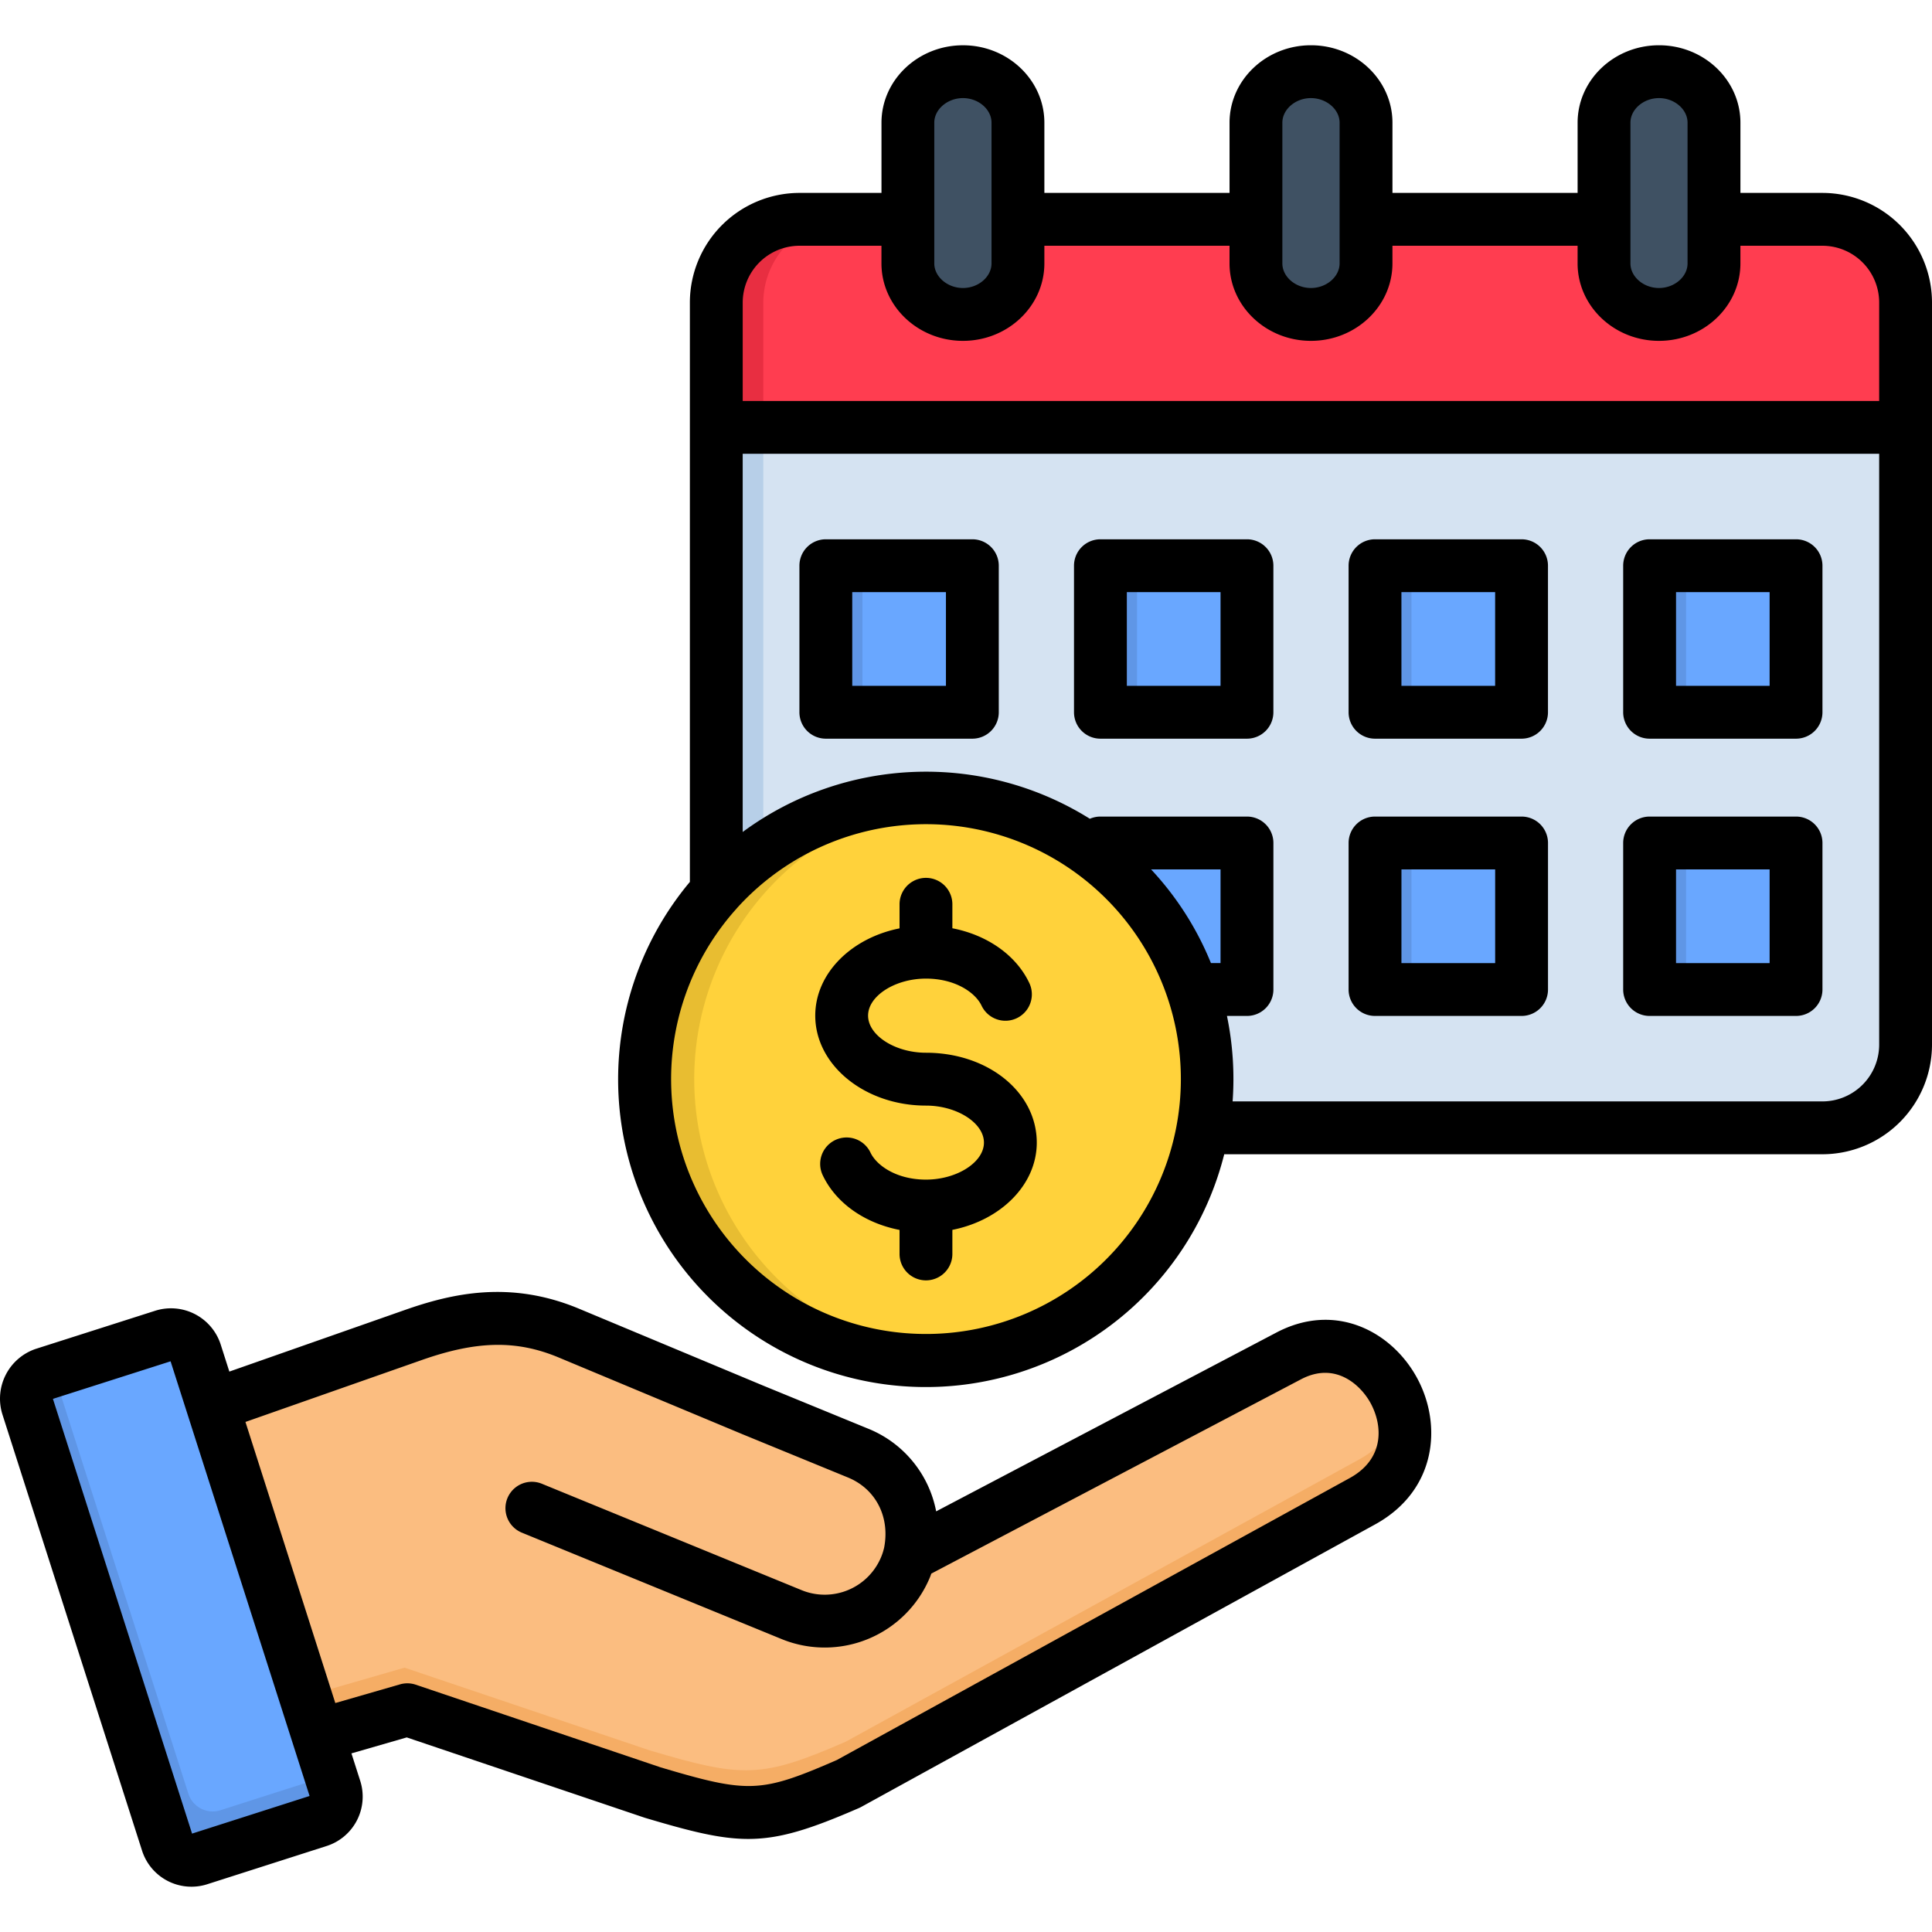 <svg class="hovered-paths" xml:space="preserve" style="enable-background:new 0 0 512 512" viewBox="0 0 512 512" y="0" x="0" height="512" width="512" xmlns:xlink="http://www.w3.org/1999/xlink" version="1.1" xmlns="http://www.w3.org/2000/svg"><g><g fill-rule="evenodd"><path data-original="#fbbd80" opacity="1" d="M241.06 412.127c2.494-11.31-2.806-22.62-13.691-27.071L199.447 373.6l-48.671-20.32c-14.541-6.066-27.326-4.394-41.329.538l-73.474 25.8L65.028 465.5l42.945-12.415 65 21.94c24.576 7.313 29.508 7.427 51.9-2.324l136.177-74.86c24.8-13.635 4.309-51.024-19.5-38.523z" fill="#fbbd80"></path><path class="" data-original="#69a7ff" opacity="1" d="m11.709 364.108 31.606-10.091a6.775 6.775 0 0 1 8.5 4.365l36.996 115.682a6.738 6.738 0 0 1-4.394 8.476l-31.606 10.119a6.746 6.746 0 0 1-8.476-4.365L7.315 372.641a6.845 6.845 0 0 1 4.394-8.533z" fill="#69a7ff"></path><path class="hovered-path" data-original="#d5e3f2" opacity="1" d="M211.891 58.137h271.078a22.109 22.109 0 0 1 22.025 22.053v196.64a22.109 22.109 0 0 1-22.025 22.053H211.891a22.114 22.114 0 0 1-22.053-22.053V80.19a22.114 22.114 0 0 1 22.053-22.053z" fill="#d5e3f2"></path><path data-original="#ff3d50" opacity="1" d="M211.891 58.137h271.078a22.109 22.109 0 0 1 22.025 22.053v33.081H189.838V80.19a22.114 22.114 0 0 1 22.053-22.053z" fill="#ff3d50"></path><path data-original="#3f5163" opacity="1" d="M255.205 19.019c7.993 0 14.57 6.094 14.57 13.521v37.275c0 7.427-6.577 13.522-14.57 13.522-8.022 0-14.6-6.095-14.6-13.522V32.54c0-7.427 6.577-13.521 14.6-13.521zm184.45 0c8.022 0 14.57 6.094 14.57 13.521v37.275c0 7.427-6.548 13.522-14.57 13.522s-14.57-6.095-14.57-13.522V32.54c0-7.427 6.548-13.521 14.57-13.521zm-92.239 0c8.022 0 14.6 6.094 14.6 13.521v37.275c0 7.427-6.576 13.522-14.6 13.522-7.994 0-14.57-6.095-14.57-13.522V32.54c0-7.427 6.576-13.521 14.57-13.521z" fill="#3f5163"></path><path class="" data-original="#69a7ff" opacity="1" d="M218.865 149.922H257.7v38.835h-38.835zM291.63 223.4h38.834v38.835H291.63zm72.765 0h38.835v38.835H364.4zm72.766 0h38.806v38.835h-38.806zm0-73.474h38.806v38.835h-38.806zm-72.766 0h38.835v38.835H364.4zm-72.765 0h38.834v38.835H291.63z" fill="#69a7ff"></path><path data-original="#ffd23b" opacity="1" d="M298.121 233.261a74.543 74.543 0 1 1-105.42 0 74.592 74.592 0 0 1 105.42 0z" fill="#ffd23b"></path><path data-original="#5f96e6" opacity="1" d="m49.92 475.34-35.83-112-2.381.765a6.845 6.845 0 0 0-4.394 8.533l37.02 115.653a6.746 6.746 0 0 0 8.476 4.365l31.606-10.116a6.738 6.738 0 0 0 4.394-8.476l-1.162-3.685-29.225 9.354a6.787 6.787 0 0 1-8.5-4.365v-.028z" fill="#5f96e6"></path><path data-original="#f5ad65" opacity="1" d="m172.235 463.888-65.027-21.94-26.221 7.568 3.317 10.4 23.669-6.831 65 21.94c24.576 7.313 29.508 7.427 51.9-2.324l136.177-74.86c10.772-5.925 12.983-16.328 10.12-25.172-1.105 5.414-4.479 10.516-10.857 14.031l-136.176 74.863c-22.394 9.751-27.326 9.61-51.9 2.325z" fill="#f5ad65"></path><path data-original="#e8bd31" opacity="1" d="M205.825 338.681a74.51 74.51 0 0 1 46.148-126.935 74.388 74.388 0 0 0-59.273 21.515c-.992.992-1.928 2.013-2.863 3.033a74.541 74.541 0 0 0 62.135 123.931 74.4 74.4 0 0 1-46.148-21.544z" fill="#e8bd31"></path><path data-original="#b7cfe8" opacity="1" d="M202.282 225.182V113.271h-12.444v123.023c.935-1.02 1.871-2.041 2.863-3.033a75.325 75.325 0 0 1 9.581-8.079z" fill="#b7cfe8"></path><path data-original="#e82e41" opacity="1" d="M189.838 113.271h12.444V80.19a22.114 22.114 0 0 1 22.053-22.053h-12.444a22.114 22.114 0 0 0-22.053 22.053z" fill="#e82e41"></path></g><path data-original="#5f96e6" opacity="1" d="M218.865 149.922h9.694v38.835h-9.694zM291.63 149.922h9.694v38.835h-9.694zM364.395 149.922h9.666v38.835h-9.666zM437.161 149.922h9.666v38.835h-9.666zM437.161 223.396h9.666v38.835h-9.666zM364.395 223.396h9.666v38.835h-9.666z" fill="#5f96e6"></path><path data-original="#5f96e6" opacity="1" d="M301.324 236.691V223.4h-9.694v4.111a76.6 76.6 0 0 1 6.491 5.754 116.49 116.49 0 0 1 3.2 3.43z" fill-rule="evenodd" fill="#5f96e6"></path><path class="" data-original="#000000" opacity="1" fill="#000000" d="M364.392 195.757h38.837a7 7 0 0 0 7-7v-38.84a7 7 0 0 0-7-7h-38.837a7 7 0 0 0-7 7v38.837a7 7 0 0 0 7 7.003zm7-38.838h24.832v24.833h-24.83zm-152.54 38.838h38.835a7 7 0 0 0 7-7v-38.84a7 7 0 0 0-7-7h-38.833a7 7 0 0 0-7 7v38.837a7 7 0 0 0 7 7.003zm7-38.838h24.831v24.833h-24.827zm257.115-105.8h-21.738v-18.6c0-11.317-9.678-20.524-21.574-20.524s-21.573 9.207-21.573 20.524v18.6h-49.069v-18.6c0-11.317-9.691-20.524-21.6-20.524-11.895 0-21.573 9.207-21.573 20.524v18.6h-49.071v-18.6C276.769 21.211 267.09 12 255.2 12c-11.911 0-21.6 9.207-21.6 20.524v18.6h-21.721a29.09 29.09 0 0 0-29.057 29.057v153.534a81.536 81.536 0 1 0 141.61 72.173h158.539A29.075 29.075 0 0 0 512 276.831V80.181a29.076 29.076 0 0 0-29.029-29.057zm-50.885-18.6c0-3.534 3.466-6.52 7.569-6.52s7.569 2.986 7.569 6.52v37.286c0 3.535-3.466 6.52-7.569 6.52s-7.569-2.985-7.569-6.52zm-92.244 0c0-3.534 3.466-6.52 7.569-6.52 4.119 0 7.6 2.986 7.6 6.52v37.286c0 3.535-3.478 6.52-7.6 6.52-4.1 0-7.569-2.985-7.569-6.52zm-92.244 0c0-3.534 3.479-6.52 7.6-6.52s7.569 2.986 7.569 6.52v37.286c0 3.535-3.466 6.52-7.569 6.52s-7.6-2.985-7.6-6.52zm45.568 301.205a67.54 67.54 0 0 1-98.3-92.561c.159-.165.309-.338.452-.518q1.122-1.242 2.316-2.44a67.546 67.546 0 0 1 95.53 95.519zm30.291-78.5h-2.541a81.023 81.023 0 0 0-15.864-24.824h18.409zM498 276.831a15.055 15.055 0 0 1-15.024 15.053H326.655a82.262 82.262 0 0 0-1.5-22.65h5.309a7 7 0 0 0 7-7V223.4a7 7 0 0 0-7-7h-38.842a6.985 6.985 0 0 0-2.8.584 81.811 81.811 0 0 0-92 3.5V120.265H498zm0-170.571H196.827V80.181a15.07 15.07 0 0 1 15.052-15.053h21.715v4.677c0 11.318 9.69 20.525 21.6 20.525 11.895 0 21.574-9.207 21.574-20.525v-4.677h49.069v4.677c0 11.318 9.678 20.525 21.573 20.525 11.911 0 21.6-9.207 21.6-20.525v-4.677h49.069v4.677c0 11.318 9.678 20.525 21.573 20.525s21.574-9.207 21.574-20.525v-4.677h21.742A15.055 15.055 0 0 1 498 80.181zM364.4 269.234h38.837a7 7 0 0 0 7-7V223.4a7 7 0 0 0-7-7h-38.845a7 7 0 0 0-7 7v38.837a7 7 0 0 0 7 6.997zm7-38.837h24.832v24.832h-24.838zm65.767 38.837h38.803a7 7 0 0 0 7-7V223.4a7 7 0 0 0-7-7h-38.809a7 7 0 0 0-7 7v38.837a7 7 0 0 0 7 6.997zm7-38.837h24.8v24.832h-24.8zm-7-34.64h38.803a7 7 0 0 0 7-7v-38.84a7 7 0 0 0-7-7h-38.809a7 7 0 0 0-7 7v38.837a7 7 0 0 0 7 7.003zm7-38.838h24.8v24.833h-24.8zm-152.545 38.838h38.837a7 7 0 0 0 7-7v-38.84a7 7 0 0 0-7-7h-38.837a7 7 0 0 0-7 7v38.837a7 7 0 0 0 7 7.003zm7-38.838h24.832v24.833h-24.829zm39.662 196.206-90.191 47.4a29.654 29.654 0 0 0-18.081-21.937l-27.882-11.437-48.675-20.326c-18.245-7.612-33.671-4.07-46.348.4l-46.327 16.26-2.328-7.279a13.84 13.84 0 0 0-17.288-8.853L9.556 357.444a.464.464 0 0 1-.053.016 13.926 13.926 0 0 0-8.879 17.322l37.022 115.659a13.741 13.741 0 0 0 17.28 8.9l31.591-10.116a13.738 13.738 0 0 0 8.945-17.282l-2.327-7.278 14.658-4.231 62.925 21.24a6.8 6.8 0 0 0 .242.077c12.039 3.582 19.852 5.587 27.322 5.587 8.392 0 16.353-2.532 29.376-8.2.2-.085.389-.18.578-.283l136.184-74.871c16.2-8.906 17.888-26.207 11.178-38.693-6.611-12.308-21.552-20.442-37.311-12.166zM50.9 485.924 14.026 370.717l31.181-9.955 36.835 115.193zm306.769-94.212-135.9 74.712c-20.167 8.769-23.356 8.884-46.7 1.941l-64.881-21.9a6.993 6.993 0 0 0-4.181-.093l-17.146 4.95-23.814-74.493 46.709-16.4c14.611-5.146 25.131-5.345 36.306-.681l48.715 20.342 27.931 11.455c7.426 3.037 11.232 10.549 9.563 18.762-.016.058-.037.112-.052.171a14.354 14.354 0 0 1-.7 2.129 16.185 16.185 0 0 1-21.055 8.812l-68.857-28.207a7 7 0 0 0-5.309 12.96l68.845 28.2a30.188 30.188 0 0 0 39.322-16.427c.126-.3.228-.617.344-.925l97.99-51.5c9.25-4.853 15.96 1.735 18.464 6.4 3.199 5.954 3.655 14.711-5.59 19.792zM274.756 302.8c0 11.175-9.542 20.577-22.367 23.129v6.382a7 7 0 0 1-14 0v-6.366c-9.221-1.8-16.849-7.1-20.36-14.5a7 7 0 0 1 12.655-6c1.636 3.451 6.935 7.165 14.707 7.165 8.185 0 15.364-4.583 15.364-9.808s-7.179-9.807-15.364-9.807c-16.179 0-29.34-10.695-29.34-23.841 0-11.172 9.53-20.572 22.338-23.127v-6.383a7 7 0 1 1 14 0V246c9.237 1.794 16.876 7.1 20.388 14.506a7 7 0 1 1-12.655 6c-1.636-3.451-6.944-7.165-14.735-7.165-8.169 0-15.336 4.583-15.336 9.808 0 5.241 7.167 9.837 15.336 9.837 16.469 0 29.369 10.459 29.369 23.814z"></path></g></svg>